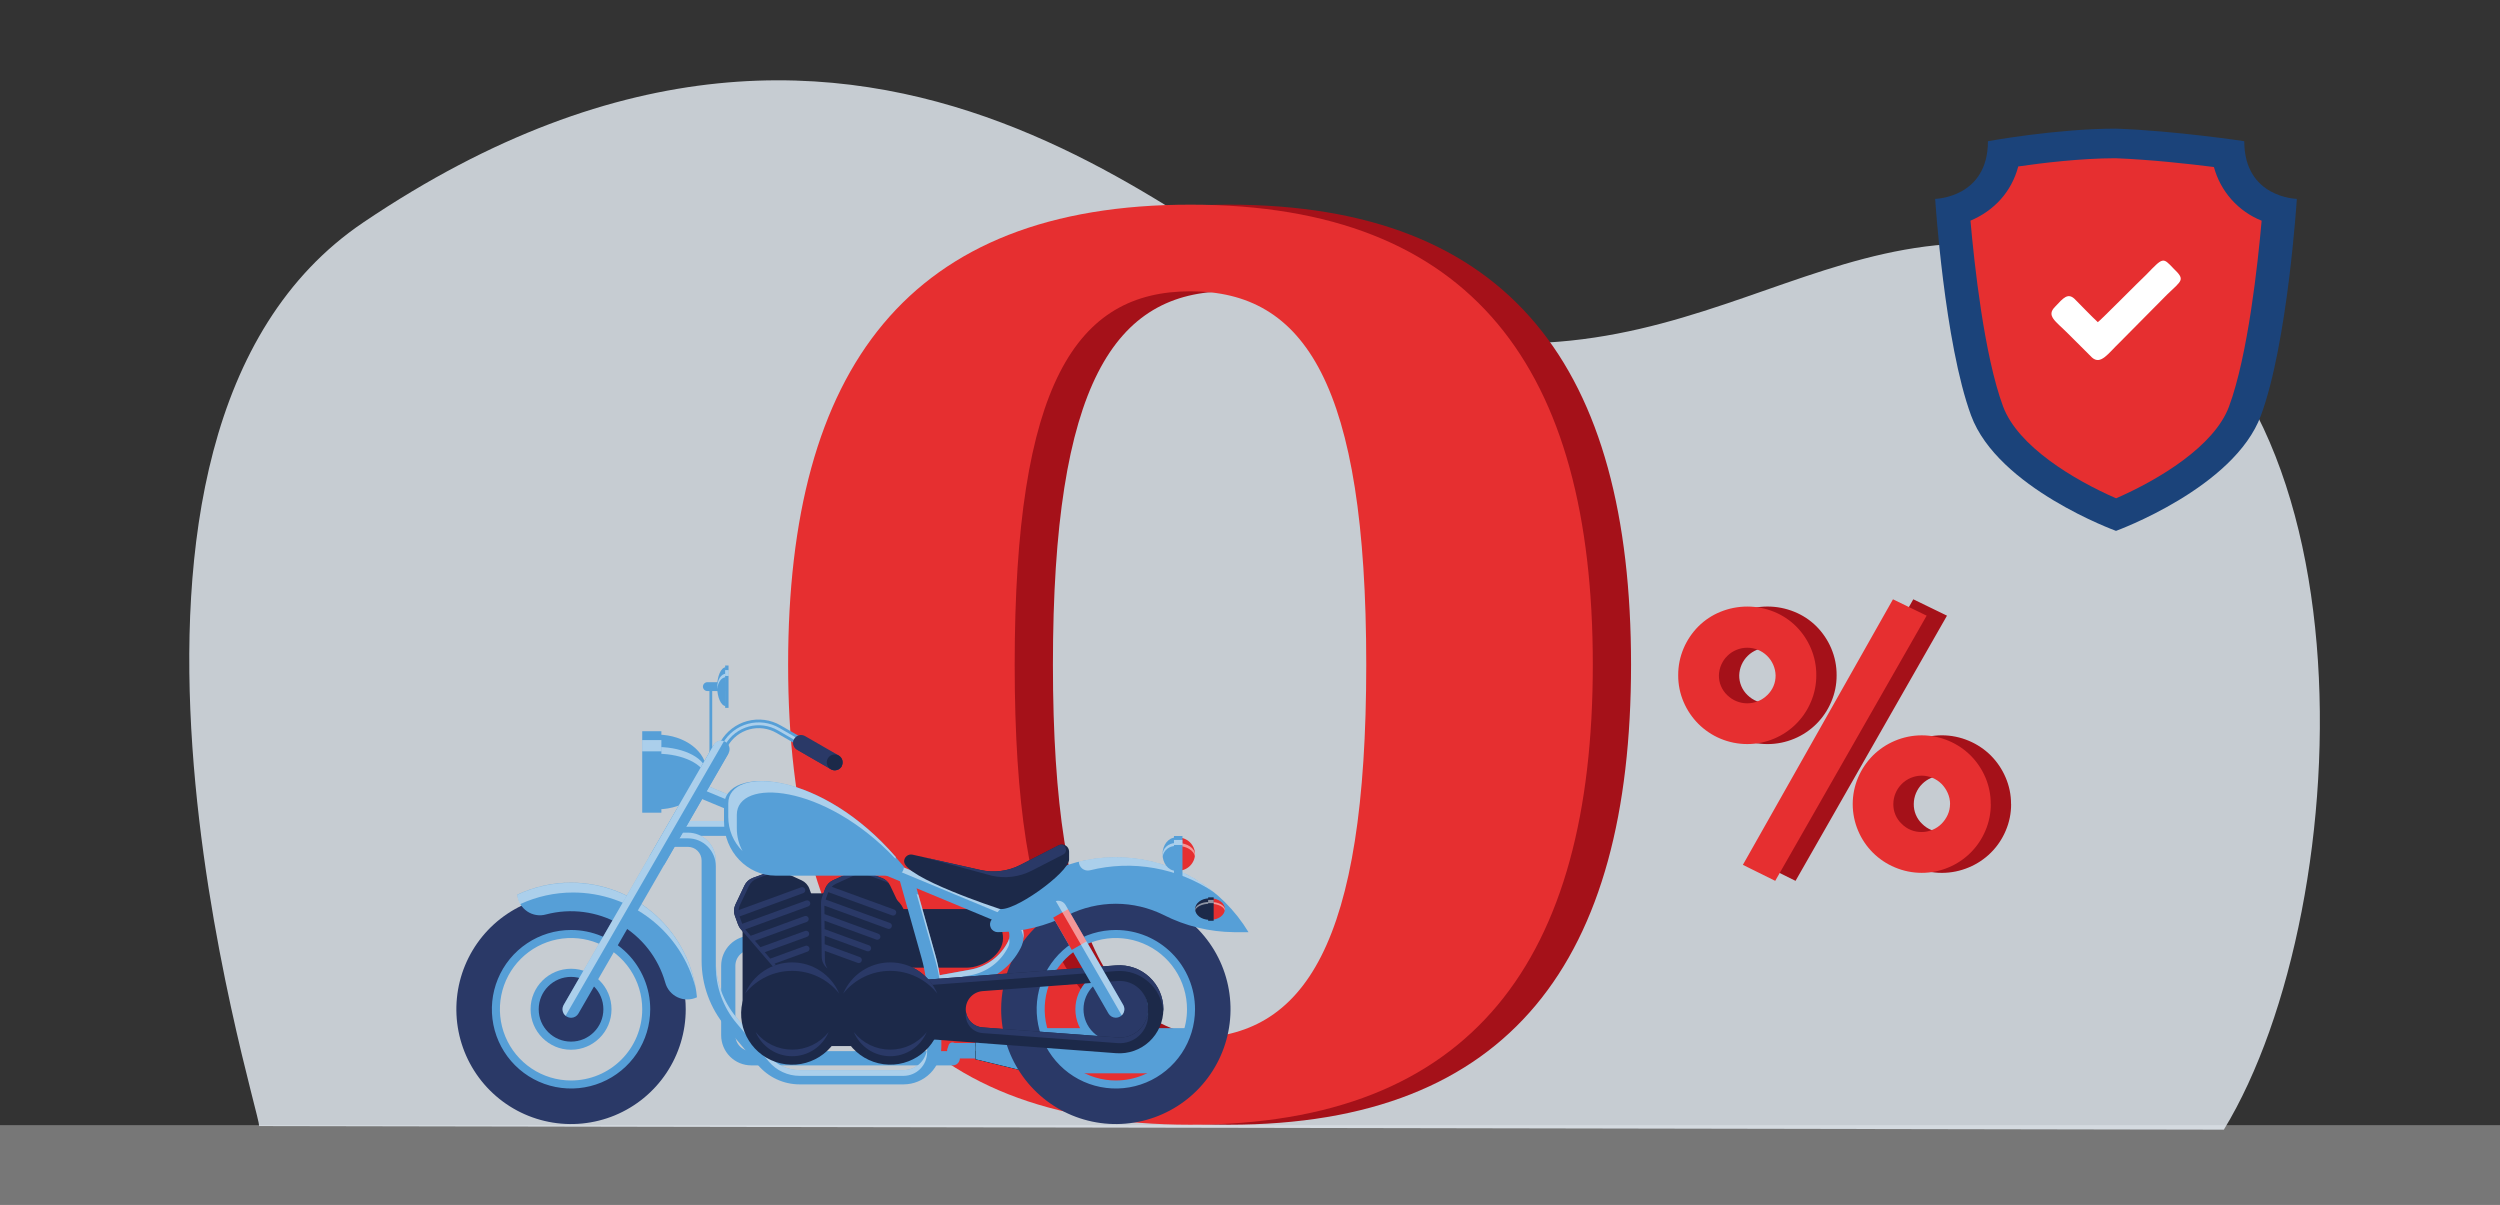 <svg width="498" height="240" viewBox="0 0 498 240" fill="none" xmlns="http://www.w3.org/2000/svg">
<rect x="0" y="0" width="498" height="240" fill="#333333" stroke="none"/>
<g clip-path="url(#clip0_2265_5548)">
<g opacity="0.6">
<path opacity="0.6" d="M500 224.126H-1V240.004H500V224.126Z" fill="#EFEFEF"/>
</g>
<path opacity="0.8" d="M51.627 224.314C51.627 220.383 9.239 86.943 72.379 44.304C175.848 -25.55 242.262 54.854 269.061 63.111C336.468 83.835 362.279 35.891 414.915 51.738C474.35 69.649 470.298 180.194 442.993 225.031L51.627 224.314Z" fill="#EBF2FA"/>
<path d="M324.905 132.406C324.905 191.12 301 224.045 244.754 224.045C188.508 224.045 164.607 191.12 164.607 132.406C164.607 73.455 188.512 40.767 244.754 40.767C300.996 40.767 324.905 73.455 324.905 132.406ZM279.77 132.406C279.77 76.379 267.496 58.029 244.754 58.029C222.012 58.029 209.742 76.388 209.742 132.406C209.742 188.111 222.012 206.788 244.754 206.788C267.496 206.788 279.77 188.111 279.77 132.406Z" fill="#A51119"/>
<path d="M317.287 132.406C317.287 191.12 293.382 224.045 237.14 224.045C180.899 224.045 156.994 191.12 156.994 132.406C156.994 73.455 180.894 40.767 237.14 40.767C293.387 40.767 317.287 73.455 317.287 132.406ZM272.157 132.406C272.157 76.379 259.882 58.029 237.14 58.029C214.399 58.029 202.124 76.388 202.124 132.406C202.124 188.111 214.399 206.788 237.14 206.788C259.882 206.788 272.157 188.111 272.157 132.406Z" fill="#E62F30"/>
<path d="M365.853 134.524C365.864 136.355 365.494 138.168 364.766 139.848C363.374 143.139 360.75 145.754 357.457 147.134C355.758 147.852 353.933 148.222 352.089 148.222C350.245 148.222 348.419 147.852 346.721 147.134C345.095 146.445 343.616 145.451 342.364 144.205C341.12 142.954 340.125 141.479 339.429 139.857C338.705 138.176 338.337 136.364 338.347 134.533C338.324 132.676 338.687 130.834 339.412 129.124C340.107 127.502 341.102 126.027 342.346 124.776C343.599 123.528 345.088 122.543 346.725 121.879C350.165 120.47 354.021 120.47 357.461 121.879C359.098 122.544 360.587 123.529 361.84 124.776C363.082 126.027 364.077 127.502 364.77 129.124C365.501 130.829 365.87 132.668 365.853 134.524ZM357.747 134.524C357.706 133.052 357.093 131.655 356.038 130.628C354.984 129.602 353.571 129.028 352.1 129.028C350.629 129.028 349.216 129.602 348.162 130.628C347.107 131.655 346.494 133.052 346.452 134.524C346.441 135.262 346.583 135.994 346.87 136.674C347.156 137.354 347.581 137.967 348.116 138.474C349.179 139.518 350.608 140.104 352.098 140.104C353.587 140.104 355.016 139.518 356.079 138.474C356.616 137.967 357.042 137.355 357.33 136.675C357.618 135.995 357.762 135.263 357.752 134.524H357.747ZM357.671 175.465L351.23 172.277L381.129 119.38L387.839 122.64L357.671 175.465ZM400.614 160.173C400.625 162.006 400.255 163.82 399.527 165.502C398.132 168.798 395.499 171.413 392.196 172.783C390.498 173.504 388.672 173.876 386.828 173.876C384.983 173.876 383.158 173.504 381.46 172.783C378.165 171.407 375.541 168.793 374.151 165.502C373.433 163.818 373.064 162.006 373.064 160.176C373.064 158.345 373.433 156.533 374.151 154.849C375.541 151.558 378.165 148.944 381.46 147.568C383.158 146.847 384.983 146.475 386.828 146.475C388.672 146.475 390.498 146.847 392.196 147.568C393.831 148.255 395.32 149.251 396.579 150.501C397.821 151.752 398.816 153.228 399.509 154.849C400.238 156.529 400.61 158.342 400.601 160.173H400.614ZM392.504 160.173C392.514 159.414 392.361 158.661 392.057 157.966C391.76 157.292 391.343 156.677 390.827 156.152C390.312 155.642 389.705 155.237 389.037 154.957C388.352 154.662 387.614 154.51 386.868 154.509C385.374 154.518 383.943 155.117 382.887 156.174C381.83 157.232 381.232 158.664 381.223 160.16C381.211 160.898 381.353 161.63 381.639 162.31C381.926 162.99 382.35 163.603 382.887 164.109C383.407 164.635 384.027 165.051 384.711 165.331C385.395 165.611 386.129 165.75 386.868 165.739C387.614 165.741 388.353 165.588 389.037 165.292C389.707 165.015 390.315 164.609 390.827 164.096C391.34 163.577 391.757 162.97 392.057 162.305C392.353 161.634 392.501 160.907 392.491 160.173H392.504Z" fill="#A51119"/>
<path d="M361.805 134.524C361.815 136.355 361.445 138.168 360.718 139.848C359.325 143.139 356.702 145.754 353.408 147.134C351.713 147.849 349.892 148.217 348.052 148.217C346.212 148.217 344.39 147.849 342.695 147.134C341.06 146.445 339.574 145.448 338.316 144.196C337.072 142.946 336.076 141.47 335.381 139.848C334.657 138.168 334.288 136.355 334.299 134.524C334.285 132.668 334.655 130.83 335.386 129.124C336.081 127.502 337.077 126.027 338.32 124.776C339.573 123.528 341.062 122.543 342.699 121.879C346.133 120.476 349.979 120.476 353.413 121.879C355.05 122.544 356.539 123.529 357.792 124.776C359.036 126.026 360.03 127.501 360.722 129.124C361.453 130.829 361.822 132.668 361.805 134.524ZM353.699 134.524C353.658 133.052 353.045 131.655 351.99 130.628C350.935 129.602 349.522 129.028 348.052 129.028C346.581 129.028 345.168 129.602 344.113 130.628C343.059 131.655 342.446 133.052 342.404 134.524C342.393 135.262 342.535 135.994 342.822 136.674C343.108 137.354 343.533 137.967 344.068 138.474C345.131 139.518 346.56 140.104 348.049 140.104C349.539 140.104 350.968 139.518 352.031 138.474C352.567 137.967 352.993 137.355 353.28 136.675C353.568 135.995 353.71 135.262 353.699 134.524ZM353.623 175.465L347.182 172.277L377.081 119.38L383.79 122.64L353.623 175.465ZM396.566 160.173C396.577 162.006 396.207 163.82 395.479 165.502C394.089 168.794 391.465 171.408 388.17 172.783C386.476 173.501 384.655 173.871 382.815 173.871C380.976 173.871 379.155 173.501 377.461 172.783C374.164 171.409 371.538 168.795 370.147 165.502C369.43 163.818 369.06 162.006 369.06 160.176C369.06 158.345 369.43 156.533 370.147 154.849C370.841 153.228 371.835 151.752 373.077 150.501C374.336 149.251 375.825 148.255 377.461 147.568C379.155 146.85 380.976 146.48 382.815 146.48C384.655 146.48 386.476 146.85 388.17 147.568C389.806 148.255 391.294 149.251 392.553 150.501C393.796 151.752 394.79 153.228 395.483 154.849C396.204 156.531 396.569 158.344 396.552 160.173H396.566ZM388.456 160.173C388.458 159.412 388.298 158.66 387.986 157.966C387.689 157.292 387.272 156.677 386.756 156.152C386.242 155.642 385.634 155.237 384.967 154.957C384.281 154.662 383.543 154.51 382.797 154.509C381.303 154.518 379.873 155.117 378.816 156.174C377.759 157.232 377.161 158.664 377.152 160.16C377.14 160.898 377.282 161.63 377.568 162.31C377.855 162.99 378.28 163.603 378.816 164.109C379.336 164.635 379.956 165.051 380.641 165.331C381.325 165.611 382.058 165.75 382.797 165.739C383.544 165.741 384.282 165.588 384.967 165.292C385.636 165.015 386.244 164.609 386.756 164.096C387.269 163.577 387.686 162.97 387.986 162.305C388.29 161.635 388.445 160.908 388.442 160.173H388.456Z" fill="#E62F30"/>
<path d="M447.055 28.126C447.055 28.126 433.398 26.057 421.527 25.623C409.681 25.623 395.998 28.126 395.998 28.126C395.998 39.424 385.486 39.616 385.486 39.616C385.486 39.616 387.32 68.337 392.643 82.774C397.966 97.21 421.509 105.75 421.509 105.75C421.509 105.75 445.038 97.206 450.374 82.774C455.711 68.342 457.531 39.616 457.531 39.616C457.531 39.616 447.055 39.424 447.055 28.126Z" fill="#1B437A"/>
<path d="M421.527 99.261C413.081 95.58 401.943 88.886 399.004 80.942C395.237 70.764 393.274 52.517 392.518 43.955C397.21 41.972 400.695 38.237 402.037 33.155C406.819 32.461 414.486 31.534 421.37 31.52C428.397 31.789 436.132 32.653 441.012 33.271C441.659 35.669 442.855 37.884 444.505 39.74C446.154 41.596 448.213 43.042 450.517 43.964C449.761 52.53 447.793 70.782 444.031 80.951C441.115 88.882 429.99 95.576 421.527 99.261Z" fill="#E62F30"/>
<path fill-rule="evenodd" clip-rule="evenodd" d="M417.885 64.177C416.628 63.017 414.602 60.891 413.251 59.538C411.909 58.284 411.015 59.346 409.391 61.083C407.557 62.919 409.391 63.886 411.999 66.497L416.727 71.216C418.462 72.761 419.912 70.442 422.229 68.221L431.685 58.678C434.678 55.781 435.353 55.781 432.942 53.462C430.818 51.223 430.911 51.223 427.534 54.715C425.991 56.157 418.369 63.886 417.885 64.177Z" fill="white"/>
<path d="M195.24 210.84H190.185C189.781 210.839 189.395 210.678 189.109 210.391C188.824 210.105 188.664 209.717 188.664 209.313C188.667 208.91 188.828 208.524 189.112 208.239C189.397 207.954 189.783 207.793 190.185 207.791H195.24C195.646 207.791 196.035 207.952 196.322 208.239C196.609 208.527 196.77 208.916 196.77 209.322C196.767 209.726 196.605 210.113 196.318 210.398C196.032 210.682 195.644 210.841 195.24 210.84Z" fill="#569FD7"/>
<path d="M195.24 207.791H190.185C190.063 207.707 189.92 207.658 189.772 207.649C189.624 207.64 189.476 207.672 189.345 207.741C189.214 207.81 189.104 207.914 189.027 208.041C188.951 208.168 188.91 208.314 188.91 208.462C188.91 208.611 188.951 208.757 189.027 208.884C189.104 209.011 189.214 209.115 189.345 209.184C189.476 209.253 189.624 209.285 189.772 209.276C189.92 209.267 190.063 209.218 190.185 209.134H195.24C195.362 209.218 195.505 209.267 195.653 209.276C195.801 209.285 195.949 209.253 196.08 209.184C196.211 209.115 196.321 209.011 196.398 208.884C196.475 208.757 196.515 208.611 196.515 208.462C196.515 208.314 196.475 208.168 196.398 208.041C196.321 207.914 196.211 207.81 196.08 207.741C195.949 207.672 195.801 207.64 195.653 207.649C195.505 207.658 195.362 207.707 195.24 207.791Z" fill="#569FD7"/>
<path d="M236.537 204.853H205.774V213.778H236.537V204.853Z" fill="#569FD7"/>
<path d="M236.537 209.313H205.774V213.773H236.537V209.313Z" fill="#569FD7"/>
<path d="M236.537 204.853H205.774V207.007H236.537V204.853Z" fill="#569FD7"/>
<path d="M194.314 211.001L205.774 213.778V204.853L194.314 207.625V211.001Z" fill="black"/>
<g style="mix-blend-mode:multiply">
<path d="M194.314 211.001L205.774 213.778V209.313H194.314V211.001Z" fill="black"/>
</g>
<path opacity="0.5" d="M194.314 208.44L205.774 207.007V204.853L194.314 207.625V208.44Z" fill="black"/>
<path d="M194.314 211.001L205.774 213.778V204.853L194.314 207.625V211.001Z" fill="#569FD7"/>
<path d="M238.102 211.001L236.537 213.778V204.853L238.102 207.625V211.001Z" fill="black"/>
<g style="mix-blend-mode:multiply">
<path d="M238.102 211.001L236.537 213.778V209.313H238.102V211.001Z" fill="black"/>
</g>
<path opacity="0.5" d="M238.102 208.44L236.537 207.007V204.853L238.102 207.625V208.44Z" fill="black"/>
<g style="mix-blend-mode:multiply">
<path d="M238.102 211.001L236.537 213.778V204.853L238.102 207.625V211.001Z" fill="black"/>
</g>
<path d="M113.751 178.174C109.233 178.174 104.816 179.516 101.06 182.028C97.303 184.541 94.375 188.113 92.646 192.291C90.917 196.47 90.464 201.068 91.346 205.504C92.227 209.94 94.403 214.015 97.598 217.213C100.793 220.411 104.863 222.589 109.295 223.472C113.726 224.354 118.319 223.901 122.494 222.17C126.668 220.439 130.236 217.508 132.746 213.748C135.256 209.987 136.596 205.566 136.596 201.043C136.596 194.978 134.189 189.161 129.905 184.872C125.621 180.584 119.81 178.174 113.751 178.174ZM113.751 216.236C110.751 216.235 107.817 215.344 105.323 213.674C102.828 212.005 100.884 209.632 99.736 206.857C98.589 204.081 98.289 201.027 98.875 198.081C99.461 195.135 100.906 192.429 103.028 190.305C105.151 188.182 107.854 186.736 110.797 186.15C113.741 185.564 116.791 185.865 119.563 187.015C122.336 188.165 124.705 190.111 126.372 192.609C128.039 195.107 128.929 198.043 128.929 201.047C128.928 203.042 128.535 205.017 127.772 206.859C127.009 208.702 125.891 210.376 124.482 211.786C123.072 213.196 121.399 214.314 119.558 215.077C117.717 215.84 115.744 216.232 113.751 216.232V216.236Z" fill="#2A3967"/>
<path d="M113.752 185.254C110.632 185.254 107.583 186.18 104.989 187.915C102.395 189.65 100.373 192.115 99.18 195.001C97.986 197.886 97.673 201.06 98.282 204.123C98.891 207.186 100.393 209.999 102.599 212.207C104.804 214.415 107.615 215.919 110.674 216.528C113.734 217.137 116.905 216.825 119.787 215.63C122.669 214.435 125.133 212.411 126.866 209.814C128.599 207.218 129.524 204.165 129.524 201.043C129.524 196.855 127.862 192.839 124.904 189.878C121.946 186.917 117.935 185.254 113.752 185.254ZM113.752 215.233C110.948 215.232 108.208 214.399 105.877 212.839C103.547 211.279 101.73 209.063 100.658 206.47C99.586 203.877 99.306 201.024 99.853 198.272C100.401 195.519 101.751 192.991 103.734 191.007C105.717 189.023 108.242 187.672 110.992 187.125C113.742 186.578 116.592 186.859 119.182 187.933C121.772 189.007 123.985 190.826 125.543 193.159C127.1 195.493 127.932 198.236 127.932 201.043C127.932 202.907 127.565 204.752 126.852 206.474C126.139 208.196 125.095 209.761 123.778 211.078C122.461 212.396 120.898 213.441 119.178 214.154C117.457 214.867 115.613 215.234 113.752 215.233Z" fill="#569FD7"/>
<path d="M113.751 209.112C118.203 209.112 121.812 205.499 121.812 201.043C121.812 196.586 118.203 192.974 113.751 192.974C109.3 192.974 105.691 196.586 105.691 201.043C105.691 205.499 109.3 209.112 113.751 209.112Z" fill="#569FD7"/>
<path d="M113.751 207.491C117.309 207.491 120.193 204.604 120.193 201.043C120.193 197.482 117.309 194.595 113.751 194.595C110.194 194.595 107.31 197.482 107.31 201.043C107.31 204.604 110.194 207.491 113.751 207.491Z" fill="#2A3967"/>
<path d="M199.431 201.043C199.431 205.566 200.771 209.987 203.281 213.748C205.792 217.508 209.359 220.439 213.534 222.17C217.708 223.901 222.301 224.354 226.733 223.472C231.164 222.589 235.235 220.411 238.43 217.213C241.625 214.015 243.8 209.94 244.682 205.504C245.563 201.068 245.111 196.47 243.382 192.291C241.653 188.113 238.725 184.541 234.968 182.028C231.211 179.516 226.794 178.174 222.276 178.174C219.276 178.174 216.305 178.765 213.533 179.914C210.761 181.063 208.243 182.747 206.121 184.871C204 186.995 202.317 189.516 201.169 192.291C200.021 195.065 199.431 198.039 199.431 201.043ZM207.098 201.043C207.098 198.038 207.987 195.1 209.654 192.601C211.321 190.101 213.691 188.153 216.465 187.003C219.238 185.852 222.29 185.551 225.234 186.136C228.179 186.722 230.884 188.169 233.007 190.293C235.13 192.418 236.576 195.125 237.162 198.073C237.748 201.02 237.447 204.075 236.299 206.851C235.15 209.628 233.205 212.001 230.709 213.671C228.213 215.34 225.278 216.232 222.276 216.232C218.251 216.232 214.392 214.631 211.545 211.783C208.699 208.935 207.1 205.071 207.098 201.043Z" fill="#2A3967"/>
<path d="M222.276 185.254C219.156 185.254 216.107 186.18 213.513 187.915C210.919 189.65 208.898 192.115 207.704 195.001C206.51 197.886 206.198 201.06 206.806 204.123C207.415 207.186 208.917 209.999 211.123 212.207C213.329 214.415 216.139 215.919 219.199 216.528C222.258 217.137 225.43 216.825 228.312 215.63C231.194 214.435 233.657 212.411 235.39 209.814C237.123 207.218 238.049 204.165 238.049 201.043C238.049 196.855 236.387 192.839 233.429 189.878C230.471 186.917 226.459 185.254 222.276 185.254ZM222.276 215.233C219.472 215.233 216.732 214.401 214.4 212.841C212.069 211.282 210.252 209.066 209.179 206.473C208.106 203.88 207.826 201.027 208.373 198.274C208.92 195.522 210.27 192.993 212.252 191.009C214.235 189.024 216.761 187.673 219.51 187.125C222.26 186.577 225.11 186.859 227.701 187.933C230.291 189.007 232.505 190.825 234.063 193.159C235.62 195.493 236.452 198.236 236.452 201.043C236.452 204.806 234.958 208.416 232.3 211.077C229.641 213.738 226.036 215.233 222.276 215.233Z" fill="#569FD7"/>
<path d="M222.276 209.112C226.728 209.112 230.337 205.499 230.337 201.043C230.337 196.586 226.728 192.974 222.276 192.974C217.824 192.974 214.215 196.586 214.215 201.043C214.215 205.499 217.824 209.112 222.276 209.112Z" fill="#569FD7"/>
<path d="M222.276 207.491C225.834 207.491 228.717 204.604 228.717 201.043C228.717 197.482 225.834 194.595 222.276 194.595C218.719 194.595 215.835 197.482 215.835 201.043C215.835 204.604 218.719 207.491 222.276 207.491Z" fill="#2A3967"/>
<path d="M156.435 163.541H135.048V166.505H156.435V163.541Z" fill="#569FD7"/>
<path opacity="0.5" d="M156.435 163.541H135.048V164.687H156.435V163.541Z" fill="white"/>
<path d="M189.868 212.224H149.644C148.057 212.221 146.534 211.589 145.412 210.465C144.289 209.341 143.657 207.817 143.655 206.228V192.382C143.657 190.793 144.289 189.269 145.412 188.145C146.534 187.021 148.057 186.389 149.644 186.387H157.799C157.992 186.376 158.184 186.404 158.366 186.471C158.547 186.537 158.713 186.64 158.853 186.772C158.993 186.905 159.105 187.065 159.181 187.242C159.257 187.42 159.297 187.611 159.297 187.804C159.297 187.997 159.257 188.188 159.181 188.365C159.105 188.543 158.993 188.703 158.853 188.835C158.713 188.968 158.547 189.071 158.366 189.137C158.184 189.203 157.992 189.232 157.799 189.221H149.644C148.807 189.222 148.005 189.556 147.413 190.148C146.821 190.741 146.487 191.544 146.486 192.382V206.228C146.487 207.066 146.821 207.869 147.413 208.462C148.005 209.055 148.807 209.388 149.644 209.389H189.868C190.229 209.41 190.569 209.568 190.818 209.831C191.067 210.095 191.206 210.444 191.206 210.807C191.206 211.169 191.067 211.518 190.818 211.782C190.569 212.045 190.229 212.203 189.868 212.224Z" fill="#569FD7"/>
<path d="M193.974 181.08H179.982C179.567 180.149 178.892 179.358 178.038 178.801C177.184 178.245 176.187 177.948 175.169 177.946H150.463C149.789 177.946 149.143 178.214 148.666 178.691C148.19 179.168 147.922 179.815 147.922 180.489V199.184C147.922 201.623 148.89 203.961 150.612 205.685C152.334 207.409 154.67 208.377 157.106 208.377H177.736C178.456 208.377 179.147 208.091 179.656 207.581C180.165 207.072 180.452 206.38 180.452 205.659V192.763H192.529C195.754 192.763 199.803 190.144 199.803 186.911C199.798 185.365 199.182 183.884 198.09 182.792C196.998 181.699 195.518 181.084 193.974 181.08Z" fill="#1C2949"/>
<path d="M203.565 184.466C203.307 183.765 202.907 183.124 202.39 182.585C201.874 182.046 201.252 181.619 200.563 181.331L139.535 155.973C139.192 155.847 138.813 155.858 138.477 156.005C138.142 156.151 137.876 156.422 137.736 156.761C137.596 157.099 137.591 157.479 137.724 157.82C137.857 158.161 138.116 158.438 138.448 158.593L179.271 175.55L183.578 190.851C184.315 193.459 184.689 196.156 184.688 198.866V208.458C184.688 209.705 184.193 210.902 183.312 211.784C182.432 212.667 181.237 213.163 179.991 213.164H159.284C158.114 213.164 156.958 212.908 155.896 212.414C154.835 211.921 153.894 211.202 153.138 210.307L146.728 202.695C144.058 199.525 142.593 195.512 142.59 191.366V171.417C142.589 169.945 142.004 168.533 140.964 167.492C139.924 166.451 138.514 165.866 137.044 165.865H133.232C132.857 165.865 132.498 166.014 132.233 166.279C131.968 166.544 131.819 166.904 131.819 167.28C131.819 167.655 131.968 168.015 132.233 168.28C132.498 168.546 132.857 168.695 133.232 168.695H137.044C137.764 168.696 138.455 168.983 138.964 169.494C139.473 170.004 139.759 170.696 139.759 171.417V191.366C139.761 196.185 141.464 200.847 144.567 204.531L150.982 212.143C152.002 213.354 153.273 214.328 154.708 214.995C156.143 215.663 157.707 216.008 159.289 216.008H179.995C181.99 216.004 183.903 215.209 185.313 213.796C186.724 212.383 187.517 210.469 187.519 208.471V198.875C187.519 198.28 187.497 197.68 187.466 197.084L193.862 195.92C195.886 195.546 197.796 194.707 199.442 193.47C201.087 192.232 202.424 190.629 203.346 188.787C203.676 188.12 203.865 187.392 203.903 186.649C203.941 185.906 203.826 185.163 203.565 184.466ZM200.805 187.524C200.081 188.973 199.031 190.234 197.737 191.207C196.442 192.18 194.94 192.839 193.348 193.13L187.179 194.254C186.975 192.847 186.676 191.456 186.285 190.09L182.581 176.947L199.467 183.964C199.796 184.1 200.094 184.303 200.341 184.56C200.588 184.816 200.779 185.121 200.903 185.455C201.032 185.788 201.089 186.144 201.072 186.5C201.055 186.856 200.964 187.205 200.805 187.524Z" fill="#569FD7"/>
<path opacity="0.5" d="M203.565 184.466C203.307 183.765 202.907 183.124 202.39 182.585C201.874 182.046 201.252 181.619 200.563 181.331L139.535 155.973C139.274 155.866 138.988 155.84 138.712 155.897C138.436 155.954 138.183 156.092 137.986 156.293C137.789 156.494 137.656 156.75 137.605 157.027C137.553 157.304 137.585 157.59 137.697 157.849C137.844 157.509 138.12 157.24 138.464 157.102C138.808 156.964 139.193 156.967 139.535 157.11L200.563 182.482C201.465 182.855 202.248 183.465 202.831 184.248C203.414 185.031 203.774 185.957 203.873 186.928C203.964 186.095 203.858 185.251 203.565 184.466ZM179.991 213.164H159.284C158.114 213.164 156.958 212.908 155.896 212.415C154.835 211.921 153.894 211.202 153.138 210.307L146.728 202.695C144.058 199.525 142.593 195.512 142.59 191.366V192.499C142.593 196.65 144.06 200.667 146.732 203.841L153.143 211.454C153.898 212.348 154.839 213.067 155.901 213.561C156.962 214.054 158.118 214.31 159.289 214.311H179.995C180.613 214.309 181.225 214.185 181.795 213.946C182.366 213.708 182.883 213.359 183.319 212.919C183.754 212.48 184.099 211.959 184.333 211.387C184.567 210.814 184.686 210.201 184.683 209.582V208.449C184.684 209.067 184.564 209.679 184.329 210.251C184.094 210.822 183.748 211.342 183.312 211.779C182.877 212.217 182.359 212.565 181.789 212.803C181.219 213.04 180.608 213.163 179.991 213.164ZM187.461 198.213C187.492 198.808 187.515 199.408 187.515 200.004V198.871C187.515 198.651 187.515 198.423 187.492 198.208L187.461 198.213ZM142.59 171.417C142.589 169.945 142.004 168.533 140.964 167.492C139.924 166.451 138.514 165.866 137.043 165.865H133.232C132.997 165.863 132.764 165.921 132.557 166.032C132.349 166.143 132.173 166.305 132.044 166.503C131.915 166.7 131.837 166.926 131.818 167.162C131.799 167.397 131.839 167.633 131.935 167.848C132.045 167.595 132.226 167.38 132.457 167.229C132.687 167.078 132.957 166.997 133.232 166.998H137.043C138.514 166.999 139.924 167.584 140.964 168.625C142.004 169.666 142.589 171.078 142.59 172.55V171.417ZM200.809 187.537C200.086 188.987 199.035 190.248 197.741 191.221C196.447 192.194 194.944 192.852 193.352 193.144L187.184 194.268C186.979 192.861 186.681 191.47 186.289 190.103L182.956 178.237L182.594 178.085L186.298 191.223C186.689 192.589 186.988 193.981 187.193 195.387L193.361 194.268C194.953 193.974 196.455 193.315 197.749 192.341C199.043 191.367 200.094 190.106 200.818 188.657C201.084 188.128 201.155 187.523 201.019 186.946C200.972 187.147 200.899 187.341 200.805 187.524L200.809 187.537Z" fill="white"/>
<path d="M222.343 192.306L180.474 195.441C179.054 195.539 177.725 196.173 176.754 197.214C175.783 198.256 175.244 199.627 175.244 201.052C175.244 202.476 175.783 203.847 176.754 204.889C177.725 205.93 179.054 206.564 180.474 206.662L222.343 209.797C223.543 209.886 224.749 209.725 225.884 209.327C227.02 208.928 228.061 208.299 228.943 207.479C229.824 206.659 230.527 205.666 231.008 204.561C231.489 203.457 231.737 202.265 231.737 201.061C231.739 199.854 231.493 198.661 231.014 197.554C230.534 196.448 229.831 195.452 228.949 194.631C228.067 193.809 227.025 193.178 225.889 192.778C224.752 192.378 223.545 192.218 222.343 192.306ZM222.665 206.667L195.714 204.656C194.806 204.585 193.959 204.173 193.341 203.504C192.723 202.834 192.38 201.956 192.38 201.045C192.38 200.133 192.723 199.255 193.341 198.586C193.959 197.917 194.806 197.505 195.714 197.433L222.665 195.418C223.436 195.365 224.209 195.471 224.937 195.729C225.665 195.988 226.332 196.394 226.896 196.921C227.461 197.448 227.911 198.087 228.219 198.796C228.527 199.505 228.686 200.27 228.686 201.043C228.686 201.816 228.527 202.581 228.219 203.29C227.911 203.999 227.461 204.637 226.896 205.164C226.332 205.692 225.665 206.097 224.937 206.356C224.209 206.614 223.436 206.72 222.665 206.667Z" fill="#1C2949"/>
<path d="M222.343 192.306L180.474 195.441C179.059 195.546 177.737 196.183 176.772 197.223C175.807 198.264 175.271 199.632 175.271 201.052C175.271 201.244 175.271 201.432 175.298 201.62C175.433 200.305 176.025 199.079 176.971 198.157C177.917 197.234 179.157 196.674 180.474 196.574L222.343 193.439C223.497 193.352 224.658 193.494 225.756 193.858C226.855 194.223 227.871 194.802 228.745 195.562C229.618 196.322 230.333 197.248 230.846 198.286C231.36 199.325 231.663 200.455 231.737 201.611C231.737 201.423 231.764 201.235 231.764 201.043C231.764 199.835 231.515 198.641 231.033 197.535C230.551 196.429 229.845 195.434 228.96 194.614C228.076 193.794 227.031 193.165 225.893 192.768C224.754 192.371 223.545 192.214 222.343 192.306ZM222.665 206.667L195.714 204.656C194.902 204.595 194.135 204.26 193.537 203.708C192.938 203.155 192.544 202.416 192.417 201.611C192.385 201.798 192.369 201.986 192.368 202.175C192.368 203.089 192.712 203.969 193.333 204.639C193.953 205.31 194.804 205.72 195.714 205.789L222.661 207.791C223.434 207.849 224.21 207.746 224.942 207.49C225.674 207.233 226.345 206.829 226.913 206.301C227.481 205.773 227.934 205.133 228.244 204.422C228.554 203.71 228.713 202.943 228.713 202.167C228.713 201.978 228.713 201.786 228.682 201.602C228.536 203.066 227.825 204.415 226.701 205.361C225.576 206.307 224.126 206.776 222.661 206.667H222.665Z" fill="#2A3967"/>
<path d="M153.635 173.531L149.958 174.874C149.225 175.141 148.627 175.687 148.294 176.392L146.504 180.162C146.334 180.517 146.236 180.902 146.217 181.295C146.198 181.688 146.257 182.081 146.393 182.451L147.019 184.17C147.14 184.508 147.322 184.82 147.556 185.092L154.579 193.26C154.971 193.719 155.494 194.047 156.077 194.2C156.661 194.353 157.278 194.323 157.844 194.115L159.951 193.35C160.517 193.142 161.007 192.767 161.356 192.274C161.705 191.782 161.896 191.195 161.906 190.591L162.035 179.818C162.041 179.459 161.98 179.102 161.856 178.765L161.235 177.046C161.1 176.675 160.893 176.335 160.626 176.045C160.358 175.756 160.036 175.522 159.678 175.358L155.885 173.625C155.177 173.297 154.368 173.263 153.635 173.531Z" fill="#1C2949"/>
<path d="M160.59 179.379L147.846 184.022L147.314 182.554L160.036 177.901C160.18 177.839 160.296 177.723 160.358 177.579C160.421 177.434 160.426 177.271 160.372 177.123C160.318 176.974 160.21 176.852 160.069 176.782C159.929 176.711 159.766 176.696 159.615 176.741L147.131 181.291C147.161 180.934 147.253 180.586 147.403 180.261L149.193 176.491C149.526 175.785 150.124 175.241 150.857 174.977L154.534 173.634C154.821 173.531 155.123 173.472 155.428 173.459C154.839 173.298 154.214 173.323 153.639 173.531L149.962 174.874C149.23 175.141 148.632 175.687 148.298 176.392L146.509 180.162C146.34 180.518 146.244 180.903 146.225 181.296C146.207 181.689 146.267 182.081 146.401 182.451L147.028 184.17C147.149 184.508 147.331 184.82 147.564 185.092L154.587 193.26C154.88 193.603 155.247 193.874 155.66 194.053C156.073 194.232 156.522 194.315 156.972 194.294C156.403 194.137 155.894 193.814 155.509 193.368L154.292 191.953L160.85 189.566C161.003 189.51 161.128 189.396 161.196 189.248C161.265 189.1 161.273 188.931 161.217 188.778C161.161 188.625 161.047 188.5 160.899 188.431C160.751 188.362 160.583 188.355 160.429 188.411L153.433 190.958L152.337 189.678L160.787 186.602C160.94 186.546 161.065 186.431 161.134 186.284C161.203 186.136 161.21 185.967 161.154 185.813C161.098 185.66 160.984 185.535 160.836 185.467C160.689 185.398 160.52 185.39 160.367 185.446L151.479 188.684L150.383 187.403L160.693 183.646C160.846 183.59 160.971 183.476 161.04 183.328C161.109 183.18 161.116 183.011 161.06 182.858C161.004 182.705 160.89 182.58 160.743 182.511C160.595 182.442 160.426 182.435 160.273 182.491L149.537 186.409L148.499 185.2L148.446 185.128L161.033 180.543C161.178 180.481 161.293 180.365 161.356 180.221C161.418 180.076 161.423 179.913 161.37 179.765C161.316 179.616 161.208 179.494 161.067 179.423C160.926 179.353 160.764 179.338 160.613 179.383L160.59 179.379Z" fill="#2A3967"/>
<path d="M175.629 174.87L171.952 173.526C171.224 173.261 170.421 173.293 169.716 173.616L165.923 175.349C165.565 175.513 165.243 175.747 164.977 176.037C164.71 176.326 164.504 176.667 164.37 177.037L163.744 178.756C163.622 179.094 163.562 179.45 163.565 179.809L163.699 190.582C163.706 191.186 163.897 191.773 164.245 192.266C164.593 192.759 165.083 193.134 165.65 193.341L167.757 194.106C168.323 194.314 168.939 194.344 169.523 194.191C170.107 194.038 170.63 193.71 171.022 193.251L178.045 185.084C178.279 184.812 178.461 184.499 178.582 184.161L179.208 182.442C179.343 182.072 179.402 181.68 179.384 181.287C179.366 180.894 179.269 180.509 179.101 180.153L177.311 176.383C177.144 176.033 176.91 175.718 176.621 175.459C176.332 175.199 175.995 174.999 175.629 174.87Z" fill="#1C2949"/>
<path d="M177.2 183.825L164.46 179.186L164.992 177.713L177.736 182.357C177.887 182.402 178.05 182.387 178.19 182.316C178.331 182.245 178.439 182.123 178.493 181.975C178.547 181.827 178.542 181.664 178.479 181.519C178.417 181.374 178.301 181.259 178.157 181.197L165.672 176.652C165.922 176.394 166.218 176.186 166.544 176.038L170.338 174.301C171.043 173.981 171.845 173.949 172.574 174.211L176.251 175.555C176.537 175.662 176.804 175.813 177.043 176.002C176.695 175.492 176.196 175.103 175.616 174.892L171.939 173.549C171.211 173.283 170.407 173.316 169.702 173.638L165.909 175.371C165.552 175.535 165.23 175.769 164.964 176.059C164.697 176.349 164.491 176.689 164.357 177.059L163.731 178.779C163.609 179.116 163.548 179.472 163.552 179.831L163.686 190.605C163.69 191.055 163.797 191.499 163.999 191.901C164.201 192.304 164.491 192.656 164.849 192.929C164.514 192.444 164.33 191.87 164.321 191.281L164.299 189.414L170.857 191.805C171.01 191.861 171.179 191.853 171.326 191.784C171.474 191.716 171.588 191.591 171.644 191.438C171.7 191.284 171.692 191.115 171.623 190.968C171.555 190.82 171.43 190.705 171.277 190.65L164.281 188.088V186.405L172.731 189.485C172.882 189.53 173.044 189.516 173.185 189.445C173.325 189.374 173.434 189.252 173.487 189.104C173.541 188.956 173.536 188.793 173.474 188.648C173.411 188.503 173.296 188.388 173.151 188.326L164.263 185.088L164.241 183.404L174.556 187.161C174.709 187.217 174.878 187.21 175.026 187.141C175.173 187.072 175.287 186.947 175.343 186.794C175.399 186.641 175.392 186.472 175.323 186.324C175.254 186.176 175.129 186.062 174.976 186.006L164.241 182.088L164.218 180.494C164.218 180.467 164.218 180.436 164.218 180.404L176.806 184.994C176.883 185.027 176.966 185.044 177.05 185.044C177.135 185.044 177.218 185.027 177.295 184.994C177.372 184.96 177.442 184.911 177.499 184.85C177.557 184.789 177.602 184.716 177.63 184.637C177.659 184.558 177.671 184.474 177.666 184.39C177.661 184.306 177.639 184.224 177.601 184.149C177.564 184.073 177.511 184.007 177.446 183.953C177.382 183.899 177.307 183.858 177.226 183.834L177.2 183.825Z" fill="#2A3967"/>
<path d="M167.721 204.182C168.977 198.701 165.556 193.238 160.08 191.981C154.605 190.723 149.148 194.148 147.891 199.629C146.635 205.11 150.056 210.573 155.532 211.83C161.007 213.088 166.464 209.664 167.721 204.182Z" fill="#1C2949"/>
<path d="M157.799 193.395C159.598 193.395 161.374 193.8 162.995 194.582C164.616 195.363 166.04 196.5 167.162 197.908C166.38 196.069 165.076 194.501 163.411 193.399C161.746 192.296 159.793 191.708 157.797 191.708C155.801 191.708 153.848 192.296 152.183 193.399C150.518 194.501 149.214 196.069 148.432 197.908C149.555 196.5 150.979 195.363 152.601 194.581C154.223 193.8 155.999 193.394 157.799 193.395Z" fill="#2A3967"/>
<path d="M157.799 209.089C156.405 209.09 155.029 208.776 153.772 208.17C152.516 207.565 151.413 206.684 150.544 205.592C151.149 207.018 152.16 208.233 153.45 209.088C154.741 209.943 156.254 210.398 157.801 210.398C159.349 210.398 160.862 209.943 162.152 209.088C163.443 208.233 164.454 207.018 165.059 205.592C164.19 206.684 163.085 207.566 161.828 208.171C160.571 208.777 159.194 209.091 157.799 209.089Z" fill="#2A3967"/>
<path d="M187.423 203.249C188.17 197.675 184.261 192.551 178.693 191.803C173.125 191.055 168.006 194.968 167.259 200.541C166.512 206.115 170.421 211.24 175.989 211.987C181.557 212.735 186.676 208.823 187.423 203.249Z" fill="#1C2949"/>
<path d="M177.343 193.395C179.142 193.395 180.918 193.8 182.538 194.582C184.159 195.363 185.583 196.5 186.705 197.908C185.924 196.069 184.619 194.501 182.954 193.399C181.289 192.296 179.337 191.708 177.34 191.708C175.344 191.708 173.392 192.296 171.727 193.399C170.062 194.501 168.757 196.069 167.976 197.908C169.098 196.5 170.523 195.363 172.145 194.581C173.766 193.8 175.543 193.394 177.343 193.395Z" fill="#2A3967"/>
<path d="M177.343 209.089C175.948 209.091 174.57 208.777 173.313 208.171C172.056 207.566 170.952 206.684 170.083 205.592C170.688 207.018 171.699 208.233 172.989 209.088C174.28 209.943 175.793 210.398 177.34 210.398C178.888 210.398 180.401 209.943 181.692 209.088C182.982 208.233 183.993 207.018 184.598 205.592C183.73 206.684 182.626 207.566 181.37 208.171C180.114 208.777 178.737 209.091 177.343 209.089Z" fill="#2A3967"/>
<path d="M144.572 137.659H140.917C140.684 137.659 140.46 137.567 140.292 137.404C140.125 137.241 140.028 137.019 140.023 136.785C140.023 136.548 140.117 136.32 140.285 136.152C140.452 135.984 140.68 135.89 140.917 135.89H144.572V137.659Z" fill="#569FD7"/>
<path d="M142.854 136.786C142.854 134.672 143.619 132.957 144.572 132.912V140.654C143.619 140.623 142.854 138.895 142.854 136.786Z" fill="#569FD7"/>
<path opacity="0.5" d="M142.872 137.278C142.872 137.166 142.872 137.05 142.872 136.929C142.872 135.438 143.637 134.242 144.59 134.197V134.896C143.695 134.927 142.979 135.953 142.872 137.278Z" fill="white"/>
<path d="M144.451 141.008H145.127V132.567H144.451V141.008Z" fill="#569FD7"/>
<path opacity="0.5" d="M145.131 133.481H144.455V134.65H145.131V133.481Z" fill="white"/>
<path d="M141.874 136.786H141.32V152.857H141.874V136.786Z" fill="#569FD7"/>
<path d="M140.77 153.774C140.77 149.713 136.453 146.417 131.09 146.332V161.221C136.453 161.127 140.77 157.831 140.77 153.774Z" fill="#569FD7"/>
<path opacity="0.5" d="M140.68 154.724C140.737 154.504 140.767 154.279 140.77 154.052C140.77 151.191 136.453 148.862 131.09 148.8V150.143C136.028 150.201 140.067 152.176 140.68 154.724Z" fill="white"/>
<path d="M131.747 145.661H127.932V161.888H131.747V145.661Z" fill="#569FD7"/>
<path opacity="0.5" d="M131.747 147.425H127.932V149.668H131.747V147.425Z" fill="white"/>
<path d="M222.276 180.028C225.58 180.031 228.839 180.797 231.8 182.267C236.139 184.469 240.927 185.64 245.792 185.688H248.699C246.082 181.348 242.439 177.719 238.09 175.121C233.741 172.524 228.82 171.037 223.762 170.793C218.703 170.549 213.663 171.554 209.084 173.721C204.506 175.887 200.53 179.148 197.508 183.216C197.339 183.448 197.237 183.721 197.213 184.007C197.19 184.293 197.246 184.579 197.375 184.835C197.504 185.091 197.701 185.306 197.945 185.457C198.189 185.607 198.469 185.687 198.756 185.688C203.621 185.64 208.409 184.469 212.748 182.267C215.71 180.796 218.97 180.03 222.276 180.028Z" fill="#569FD7"/>
<path opacity="0.5" d="M241.896 177.789C238.184 174.734 233.811 172.588 229.126 171.521C224.441 170.454 219.571 170.495 214.904 171.641C214.907 171.908 214.97 172.171 215.087 172.411C215.205 172.651 215.374 172.861 215.583 173.027C215.793 173.193 216.036 173.31 216.297 173.369C216.557 173.428 216.827 173.428 217.087 173.37C221.3 172.318 225.688 172.168 229.963 172.93C234.237 173.691 238.304 175.347 241.896 177.789Z" fill="white"/>
<path d="M238.067 181.085C238.067 179.921 239.306 178.971 240.853 178.944V183.23C239.306 183.203 238.067 182.267 238.067 181.085Z" fill="#1C2949"/>
<path opacity="0.5" d="M238.089 181.371C238.082 181.306 238.082 181.24 238.089 181.174C238.089 180.351 239.328 179.683 240.876 179.665V180.028C239.431 180.059 238.268 180.628 238.089 181.371Z" fill="white"/>
<path d="M243.998 181.085C243.998 179.921 242.755 178.971 241.211 178.944V183.23C242.755 183.203 243.998 182.267 243.998 181.085Z" fill="#E62F30"/>
<path opacity="0.5" d="M243.971 181.371C243.989 181.307 243.998 181.241 243.998 181.174C243.998 180.351 242.755 179.683 241.211 179.665V180.028C242.634 180.059 243.797 180.628 243.971 181.371Z" fill="white"/>
<path d="M240.665 183.422H241.761V178.752H240.665V183.422Z" fill="#1C2949"/>
<path opacity="0.5" d="M241.757 179.262H240.661V179.907H241.757V179.262Z" fill="white"/>
<path d="M231.576 170.141C231.576 168.35 232.721 166.868 234.143 166.832V173.455C232.721 173.414 231.576 171.968 231.576 170.141Z" fill="#569FD7"/>
<path opacity="0.5" d="M231.607 170.566C231.593 170.467 231.585 170.367 231.585 170.266C231.585 168.99 232.73 167.956 234.152 167.929V168.529C233.556 168.514 232.974 168.711 232.509 169.083C232.043 169.456 231.724 169.981 231.607 170.566Z" fill="white"/>
<path d="M238.049 170.141C238.033 169.261 237.675 168.422 237.049 167.804C236.424 167.185 235.582 166.836 234.703 166.832V173.45C235.582 173.446 236.424 173.097 237.049 172.478C237.675 171.86 238.033 171.021 238.049 170.141Z" fill="#E62F30"/>
<path opacity="0.5" d="M238.017 170.566C238.037 170.468 238.047 170.367 238.049 170.266C238.049 168.99 236.555 167.956 234.703 167.929V168.525C236.407 168.551 237.803 169.429 238.017 170.566Z" fill="white"/>
<path d="M233.853 175.116H235.548V166.532H233.853V175.116Z" fill="#569FD7"/>
<path opacity="0.5" d="M235.548 167.32H233.853V168.319H235.548V167.32Z" fill="white"/>
<path d="M113.751 175.823C110.056 175.822 106.406 176.635 103.06 178.206C103.06 178.246 103.06 178.291 103.06 178.331C103.137 178.981 103.353 179.607 103.694 180.165C104.036 180.723 104.494 181.2 105.037 181.564C105.581 181.927 106.197 182.168 106.842 182.27C107.488 182.373 108.148 182.333 108.777 182.155C113.721 180.857 118.976 181.55 123.414 184.087C127.853 186.624 131.121 190.801 132.517 195.723C132.687 196.36 132.995 196.952 133.417 197.459C133.84 197.965 134.367 198.373 134.963 198.655C135.559 198.936 136.209 199.085 136.868 199.09C137.527 199.094 138.179 198.956 138.779 198.683L138.833 198.66C138.239 192.413 135.341 186.611 130.703 182.388C126.065 178.165 120.021 175.824 113.751 175.823Z" fill="#569FD7"/>
<path opacity="0.5" d="M114.158 177.789C119.77 177.791 125.22 179.667 129.645 183.121C134.07 186.575 137.217 191.409 138.587 196.856C137.939 193.024 136.414 189.394 134.133 186.249C131.852 183.104 128.876 180.529 125.437 178.726C121.997 176.922 118.188 175.939 114.307 175.853C110.425 175.767 106.576 176.579 103.06 178.228V178.353C103.126 178.968 103.318 179.563 103.624 180.1C106.927 178.575 110.521 177.786 114.158 177.789Z" fill="white"/>
<path d="M113.751 201.893C113.603 201.895 113.458 201.854 113.331 201.777C113.136 201.665 112.994 201.479 112.935 201.262C112.876 201.045 112.906 200.813 113.018 200.617L143.521 147.734C144.097 146.733 144.865 145.855 145.781 145.151C146.696 144.447 147.742 143.931 148.857 143.632C149.972 143.333 151.135 143.257 152.28 143.408C153.424 143.56 154.528 143.936 155.527 144.514L167.095 151.195C167.285 151.31 167.422 151.496 167.478 151.711C167.533 151.927 167.502 152.156 167.391 152.349C167.279 152.542 167.097 152.683 166.883 152.743C166.669 152.803 166.439 152.776 166.245 152.668L154.668 145.996C153.861 145.531 152.971 145.229 152.048 145.107C151.125 144.986 150.187 145.048 149.287 145.289C148.388 145.531 147.545 145.948 146.807 146.515C146.068 147.083 145.449 147.791 144.983 148.598L114.481 201.482C114.405 201.607 114.298 201.711 114.17 201.784C114.042 201.856 113.898 201.894 113.751 201.893Z" fill="#569FD7"/>
<path opacity="0.5" d="M113.751 201.325C113.703 201.326 113.655 201.313 113.613 201.289C113.548 201.251 113.501 201.188 113.481 201.115C113.462 201.042 113.472 200.965 113.51 200.899L144.008 148.016C145.099 146.125 146.896 144.745 149.003 144.18C151.11 143.615 153.356 143.91 155.245 145.002L166.813 151.688C166.877 151.726 166.924 151.788 166.943 151.861C166.962 151.933 166.951 152.01 166.913 152.075C166.875 152.14 166.813 152.187 166.741 152.206C166.668 152.225 166.591 152.214 166.526 152.176L154.963 145.495C153.204 144.479 151.114 144.203 149.152 144.729C147.19 145.254 145.517 146.538 144.5 148.298L113.997 201.186C113.973 201.229 113.937 201.265 113.893 201.289C113.85 201.313 113.801 201.326 113.751 201.325Z" fill="white"/>
<path d="M165.489 153.233L158.779 149.364C158.416 149.153 158.152 148.807 158.043 148.402C157.934 147.997 157.989 147.565 158.197 147.201C158.301 147.021 158.439 146.863 158.604 146.736C158.769 146.61 158.957 146.517 159.158 146.463C159.359 146.41 159.568 146.396 159.774 146.424C159.98 146.451 160.178 146.519 160.358 146.623L167.068 150.492C167.43 150.703 167.695 151.049 167.804 151.454C167.912 151.859 167.857 152.291 167.649 152.655C167.545 152.835 167.407 152.993 167.242 153.12C167.078 153.246 166.889 153.339 166.689 153.393C166.488 153.446 166.279 153.46 166.073 153.432C165.867 153.405 165.668 153.337 165.489 153.233Z" fill="#2A3967"/>
<path d="M158.247 147.188C158.039 147.552 157.983 147.984 158.092 148.389C158.201 148.794 158.466 149.14 158.828 149.35L165.538 153.219C165.718 153.324 165.916 153.391 166.122 153.419C166.328 153.446 166.537 153.433 166.738 153.379C166.939 153.325 167.127 153.233 167.292 153.106C167.456 152.98 167.595 152.822 167.699 152.642L158.247 147.188Z" fill="#2A3967"/>
<path d="M167.64 152.655C167.484 152.925 167.251 153.143 166.971 153.281C166.691 153.419 166.377 153.471 166.068 153.431C165.758 153.39 165.468 153.258 165.233 153.053C164.998 152.847 164.83 152.576 164.749 152.274C164.667 151.973 164.677 151.654 164.777 151.358C164.877 151.062 165.062 150.802 165.309 150.612C165.557 150.421 165.855 150.308 166.166 150.286C166.477 150.265 166.788 150.337 167.059 150.492C167.239 150.596 167.397 150.734 167.524 150.899C167.651 151.063 167.744 151.252 167.798 151.453C167.852 151.654 167.866 151.863 167.839 152.07C167.812 152.276 167.744 152.475 167.64 152.655Z" fill="#1C2949"/>
<path d="M113.752 202.744C113.454 202.743 113.161 202.664 112.903 202.514C112.646 202.365 112.432 202.15 112.283 201.891C112.134 201.633 112.056 201.34 112.057 201.041C112.057 200.743 112.135 200.45 112.284 200.192L142.165 148.383C142.277 148.19 142.425 148.021 142.602 147.885C142.778 147.749 142.98 147.649 143.195 147.592C143.41 147.534 143.635 147.519 143.856 147.548C144.077 147.577 144.29 147.649 144.483 147.761C144.676 147.872 144.845 148.021 144.98 148.197C145.116 148.374 145.216 148.576 145.273 148.792C145.331 149.007 145.346 149.232 145.317 149.453C145.288 149.674 145.216 149.887 145.104 150.08L115.223 201.893C115.074 202.152 114.86 202.367 114.602 202.517C114.343 202.666 114.05 202.745 113.752 202.744Z" fill="#569FD7"/>
<path d="M142.166 148.385L129.382 170.551L132.322 172.25L145.106 150.084L142.166 148.385Z" fill="#569FD7"/>
<path opacity="0.5" d="M112.669 202.346L144.218 147.64C143.844 147.501 143.432 147.499 143.056 147.635C142.68 147.771 142.365 148.036 142.165 148.383L112.284 200.179C112.08 200.526 112.006 200.936 112.077 201.333C112.147 201.731 112.357 202.09 112.669 202.346Z" fill="white"/>
<path d="M223.743 200.178L212.261 180.265C212.04 179.883 211.68 179.602 211.256 179.481C210.832 179.36 210.377 179.408 209.988 179.616C209.787 179.723 209.61 179.87 209.467 180.047C209.324 180.224 209.218 180.428 209.155 180.647C209.093 180.866 209.075 181.095 209.103 181.321C209.13 181.547 209.203 181.765 209.317 181.963L220.804 201.88C220.953 202.139 221.168 202.354 221.426 202.503C221.684 202.653 221.978 202.731 222.276 202.731C222.574 202.729 222.867 202.651 223.126 202.503C223.516 202.276 223.799 201.904 223.915 201.468C224.031 201.033 223.969 200.569 223.743 200.178Z" fill="#569FD7"/>
<path d="M216.439 187.524L212.739 181.107L209.791 182.795L213.495 189.221L216.439 187.524Z" fill="#E62F30"/>
<path opacity="0.5" d="M223.453 202.261C223.725 201.998 223.902 201.652 223.955 201.277C224.008 200.901 223.933 200.52 223.743 200.192L212.261 180.279C212.07 179.951 211.776 179.696 211.424 179.554C211.073 179.412 210.684 179.391 210.319 179.495L223.453 202.261Z" fill="white"/>
<path d="M198.886 180.973C198.886 180.973 180.098 174.816 180.098 171.592C180.098 171.385 180.145 171.181 180.235 170.995C180.325 170.808 180.455 170.645 180.617 170.516C180.778 170.387 180.966 170.296 181.168 170.249C181.369 170.203 181.578 170.203 181.78 170.249L195.32 173.293C198.01 173.897 200.825 173.539 203.278 172.281L210.883 168.377C211.1 168.265 211.343 168.21 211.588 168.219C211.832 168.228 212.071 168.3 212.28 168.428C212.489 168.555 212.661 168.735 212.781 168.949C212.9 169.162 212.963 169.403 212.963 169.648V171.216C212.954 173.84 201.4 182.146 198.886 180.973Z" fill="#1C2949"/>
<path d="M210.874 168.386L203.269 172.29C200.815 173.554 197.996 173.915 195.303 173.311L184.218 170.817L197.57 174.444C200.258 175.048 203.071 174.691 205.524 173.437L211.786 170.217C212.878 169.662 212.234 167.92 211.071 168.31C211.003 168.329 210.937 168.355 210.874 168.386Z" fill="#2A3967"/>
<path d="M178.349 174.431H154.511C148.826 174.431 144.223 169.59 144.223 163.626V160.621C144.223 152.064 164.303 153.501 180.049 172.649C180.058 173.11 179.885 173.557 179.566 173.891C179.248 174.225 178.81 174.419 178.349 174.431Z" fill="#569FD7"/>
<path d="M176.851 172.322H154.668C152.127 172.322 149.69 171.311 147.893 169.512C146.096 167.714 145.086 165.274 145.086 162.73V160.043C145.086 152.431 163.784 153.721 178.447 170.723C178.449 170.934 178.409 171.142 178.33 171.337C178.25 171.532 178.132 171.709 177.984 171.858C177.835 172.006 177.658 172.124 177.464 172.204C177.269 172.283 177.061 172.324 176.851 172.322Z" fill="#569FD7"/>
<path opacity="0.5" d="M146.773 164.996V162.309C146.773 155.01 164.03 155.91 178.389 171.072C178.418 170.958 178.433 170.841 178.434 170.723C163.771 153.707 145.073 152.445 145.073 160.043V162.73C145.071 163.998 145.322 165.254 145.81 166.424C146.299 167.595 147.015 168.656 147.918 169.545C147.164 168.148 146.771 166.584 146.773 164.996Z" fill="white"/>
</g>
<defs>
<clipPath id="clip0_2265_5548">
<rect width="498" height="240" fill="white"/>
</clipPath>
</defs>
</svg>
